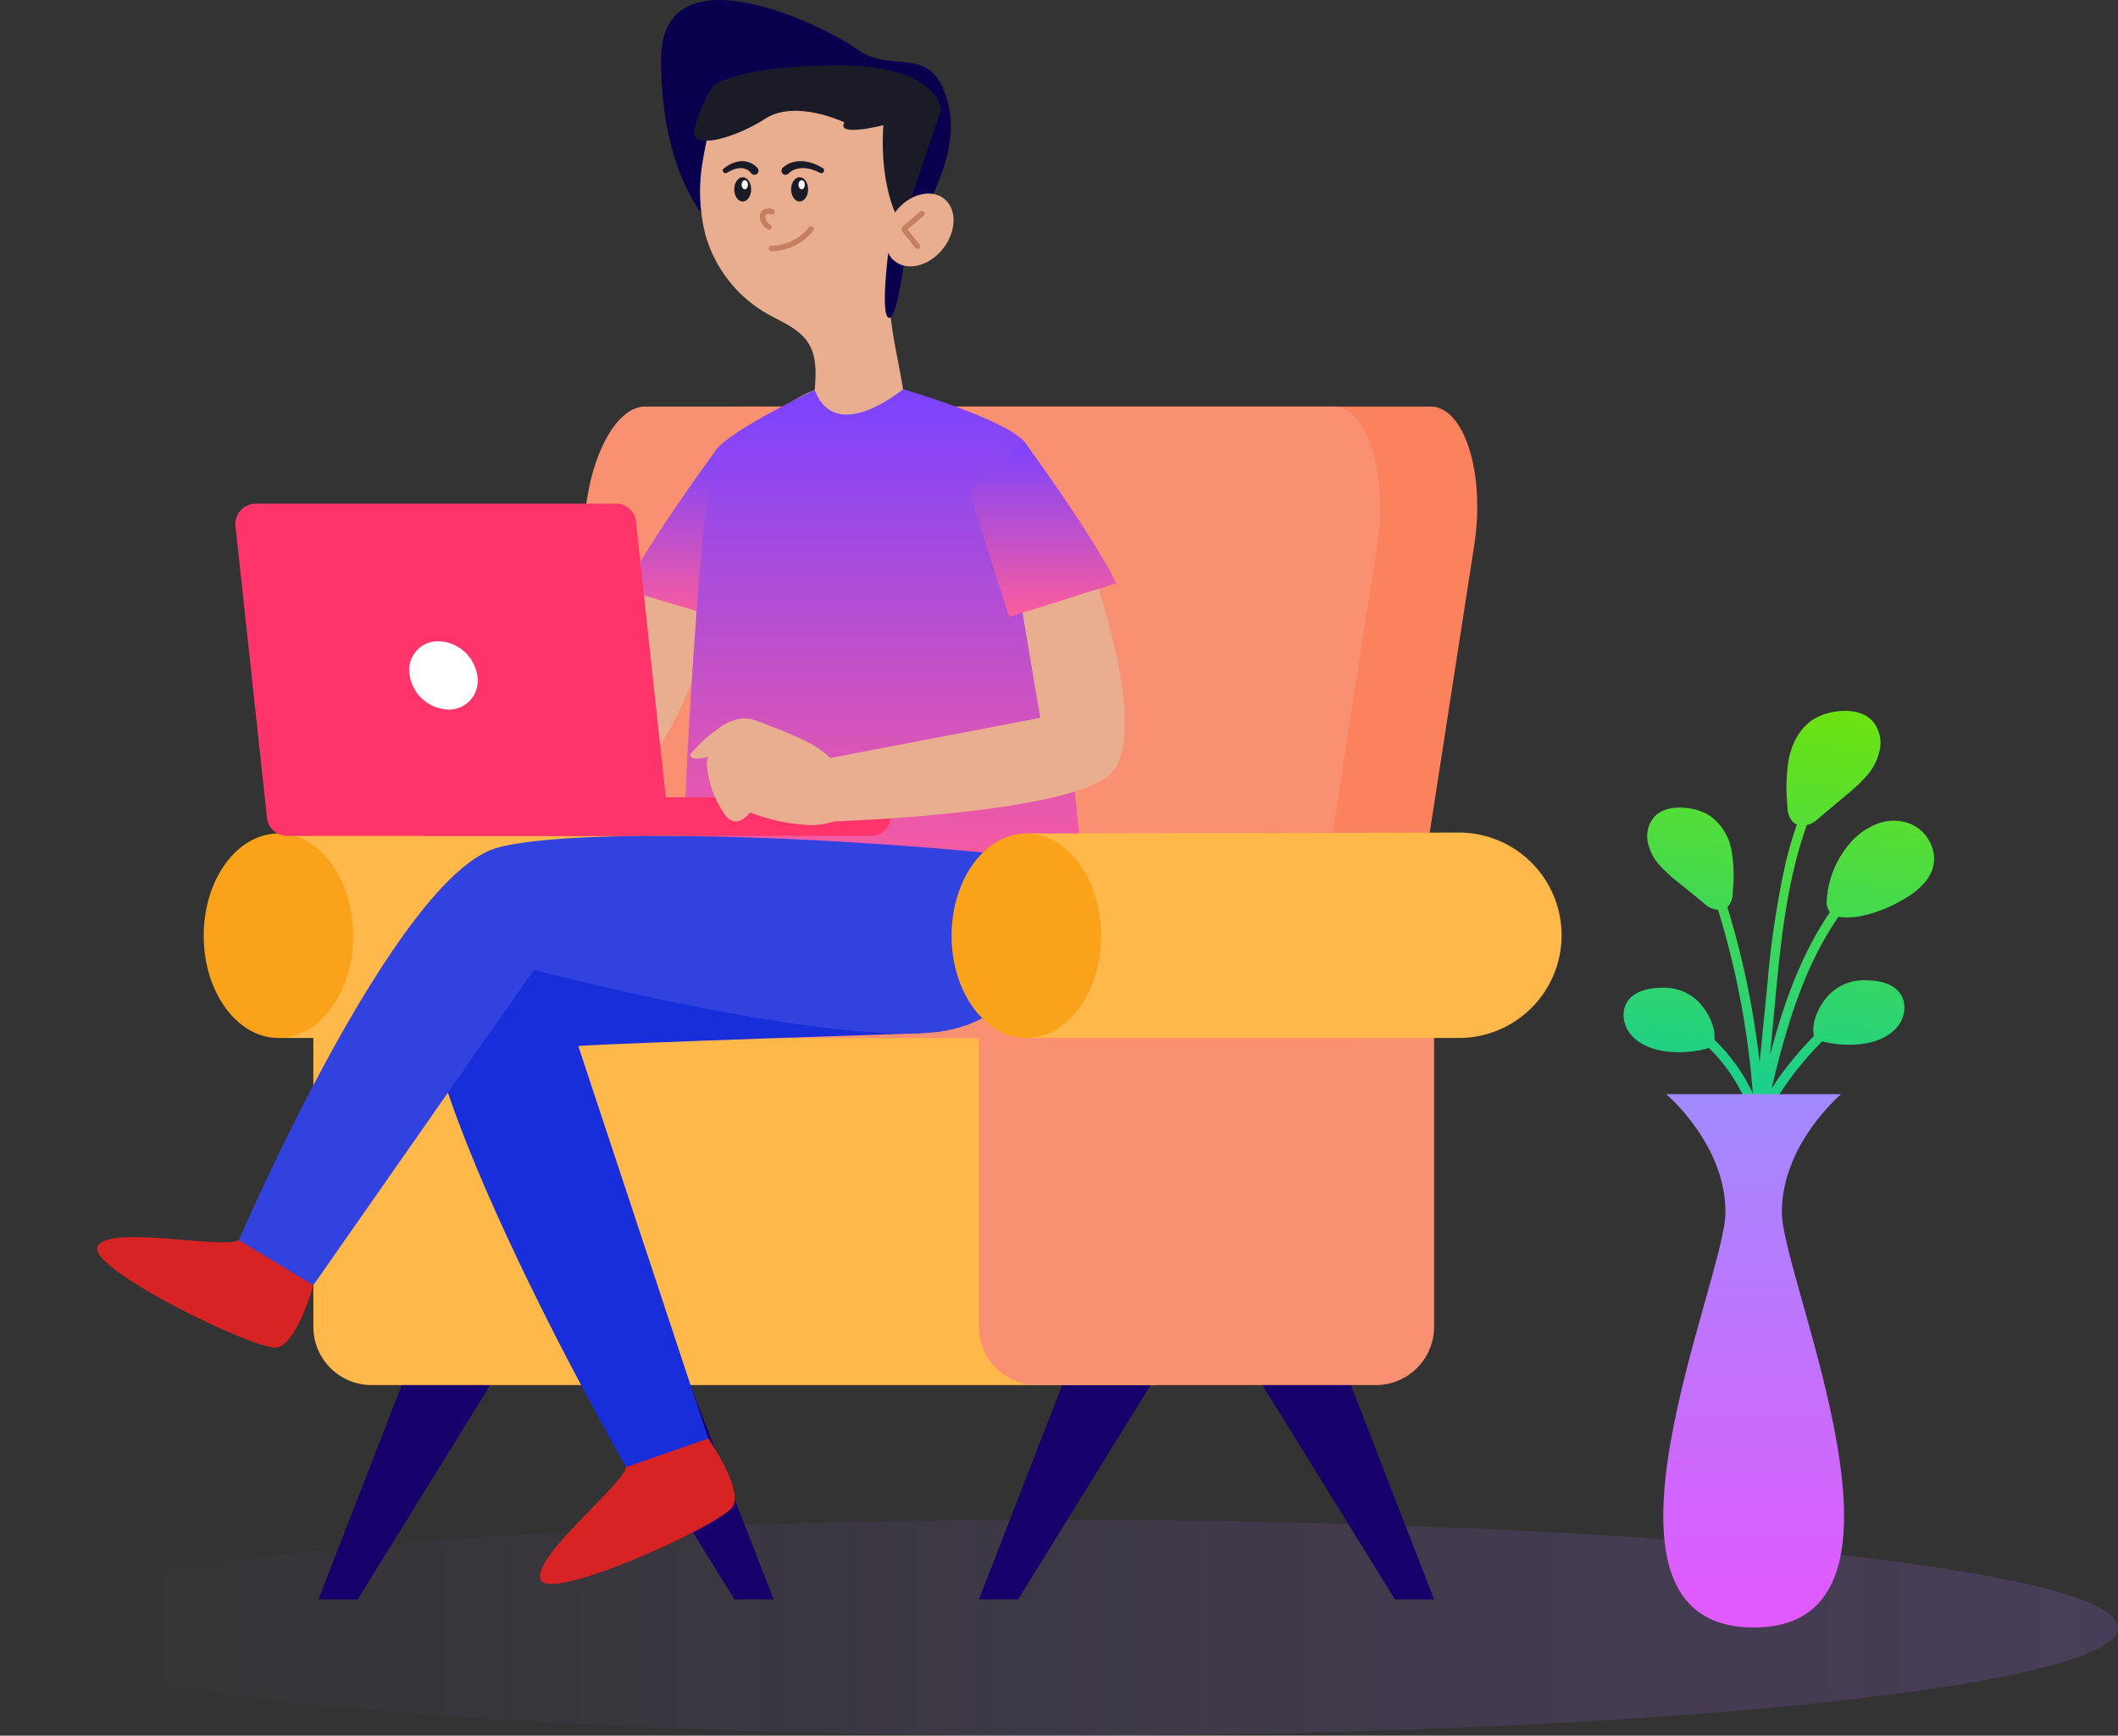 <svg xmlns="http://www.w3.org/2000/svg" xmlns:xlink="http://www.w3.org/1999/xlink" width="479" height="392.508" viewBox="0 0 479 392.508"><rect x="0" y="0" width="479" height="392.508" fill="#333333" stroke="none"/><defs><linearGradient id="a" x1="1" y1="0.5" x2="0" y2="0.5" gradientUnits="objectBoundingBox"><stop offset="0" stop-color="#a26bf9"/><stop offset="1" stop-color="#a26bf9" stop-opacity="0"/></linearGradient><linearGradient id="b" x1="0.5" x2="0.5" y2="1" gradientUnits="objectBoundingBox"><stop offset="0" stop-color="#f99071"/><stop offset="1" stop-color="#f99071"/></linearGradient><linearGradient id="c" x1="0.5" x2="0.5" y2="1" gradientUnits="objectBoundingBox"><stop offset="0" stop-color="#7b43ff"/><stop offset="1" stop-color="#fc5c9c"/></linearGradient><linearGradient id="f" x1="0.5" y1="0.905" x2="0.596" gradientUnits="objectBoundingBox"><stop offset="0" stop-color="#1dd089"/><stop offset="1" stop-color="#6ce311"/></linearGradient><linearGradient id="g" x1="0.5" x2="0.5" y2="1" gradientUnits="objectBoundingBox"><stop offset="0" stop-color="#a18aff"/><stop offset="1" stop-color="#e259fc"/></linearGradient></defs><g transform="translate(-1306 -112)"><ellipse cx="239.5" cy="24.394" rx="239.5" ry="24.394" transform="translate(1306 455.721)" opacity="0.19" fill="url(#a)" style="mix-blend-mode:multiply;isolation:isolate"/><g transform="translate(1352.069 203.938)"><g transform="translate(25.957 217.271)"><path d="M239.3,246.9l20.391,52.485h-8.866L218.379,246.9Z" transform="translate(-156.752 -246.9)" fill="#18006b"/><path d="M274.812,246.9l-20.391,52.485h8.866L295.735,246.9Z" transform="translate(-254.421 -246.9)" fill="#18006b"/></g><g transform="translate(175.323 217.271)"><path d="M151.946,246.9l20.391,52.485h-8.866L131.023,246.9Z" transform="translate(-69.396 -246.9)" fill="#18006b"/><path d="M187.456,246.9l-20.391,52.485h8.866L208.379,246.9Z" transform="translate(-167.065 -246.9)" fill="#18006b"/></g><g transform="translate(24.797 139.733)"><path d="M0,0H202.379a0,0,0,0,1,0,0V68.362a13.2,13.2,0,0,1-13.2,13.2H13.2A13.2,13.2,0,0,1,0,68.361V0A0,0,0,0,1,0,0Z" transform="translate(0)" fill="#ffb849"/><path d="M0,0H102.941a0,0,0,0,1,0,0V68.362a13.2,13.2,0,0,1-13.2,13.2H13.2A13.2,13.2,0,0,1,0,68.361V0A0,0,0,0,1,0,0Z" transform="translate(150.526)" fill="#f99071"/></g><g transform="translate(71.986)"><path d="M135.861,262.628h155.7c5.749,0,11.249-8.8,13.142-21.021l14.007-90.477c2.507-16.191-2.259-31.3-9.873-31.3h-155.7c-5.748,0-11.247,8.8-13.14,21.023l-14.009,90.477C123.482,247.52,128.247,262.628,135.861,262.628Z" transform="translate(-103.349 -119.83)" fill="#fc815d"/><path d="M148.707,262.628h155.7c5.749,0,11.247-8.8,13.14-21.021l14.009-90.477c2.507-16.191-2.259-31.3-9.873-31.3h-155.7c-5.749,0-11.247,8.8-13.14,21.023l-14.009,90.477C136.327,247.52,141.095,262.628,148.707,262.628Z" transform="translate(-138.162 -119.83)" fill="url(#b)"/></g><g transform="translate(0 96.341)"><path d="M213.291,222.632H310.9A23.228,23.228,0,0,0,334.131,199.4h0A23.229,23.229,0,0,0,310.9,176.175l-97.819.215Z" transform="translate(-196.18 -176.175)" fill="#ffb849"/><ellipse cx="16.904" cy="23.121" rx="16.904" ry="23.121" transform="translate(0 0.216)" fill="#f9a21a"/></g></g><g transform="translate(1327.95 112)"><g transform="translate(127.555)"><path d="M249.706,121.113s13.677-17.186,10.2-31.47-12.413-6.468-20.664-12.477c-7.306-5.319-44.3-23.365-44.3,2.413s10.343,36.163,10.343,36.163Z" transform="translate(-194.948 -66.06)" fill="#09004d"/><g transform="translate(7.48 14.798)"><g transform="translate(1.359 1.408)"><path d="M219.418,147.529c.28-3.592.5-7.462-1.394-10.528-2.089-3.386-6.147-4.865-9.592-6.851a29.939,29.939,0,0,1-13.672-17.509,39.6,39.6,0,0,1-.766-16.279,118.164,118.164,0,0,1,3.743-15.972c19.55-7.322,35.784-6.568,48.1,3.705-4.3,13.171-8.642,26.527-9.42,40.361-.431,7.652,1.794,15.317,2.975,22.89a23.414,23.414,0,0,1,13.26,21.279c0,15.647-50.353,19.249-50.353.949C202.3,153.644,219.418,147.529,219.418,147.529Z" transform="translate(-193.506 -75.539)" fill="#e9ae8f"/><g transform="translate(5.118 20.237)"><g transform="translate(2.59 3.64)"><path d="M221.351,92.246c0,1.513.858,2.741,1.917,2.741s1.917-1.228,1.917-2.741-.858-2.743-1.917-2.743S221.351,90.731,221.351,92.246Z" transform="translate(-221.351 -89.503)" fill="#1b1b28"/><path d="M221.781,90.918c0,.564.32,1.021.715,1.021s.713-.457.713-1.021-.32-1.021-.713-1.021S221.781,90.354,221.781,90.918Z" transform="translate(-220.11 -89.223)" fill="#fff"/></g><g transform="translate(15.457 3.64)"><path d="M213.826,92.246c0,1.513.858,2.741,1.917,2.741s1.917-1.228,1.917-2.741S216.8,89.5,215.743,89.5,213.826,90.731,213.826,92.246Z" transform="translate(-213.826 -89.503)" fill="#1b1b28"/><path d="M214.256,90.918c0,.564.32,1.021.713,1.021s.713-.457.713-1.021-.318-1.021-.713-1.021S214.256,90.354,214.256,90.918Z" transform="translate(-212.584 -89.223)" fill="#fff"/></g><path d="M219.106,93.854a3.021,3.021,0,0,1,2.038-.089.622.622,0,0,1,.431.759.631.631,0,0,1-.759.431,3.29,3.29,0,0,0-.7-.1c-.058,0-.116.005-.173.005a.064.064,0,0,1-.019,0l-.026.009-.152.043a.149.149,0,0,1-.024.005l-.021.014c-.034.021-.067.041-.1.06-.014.014-.029.027-.043.043s-.009,0-.01,0l-.009.019c-.012.022-.043.089-.046.091-.014.043-.026.084-.036.128l-.01.027,0,.034c0,.106,0,.209.005.315l.007.05c.009.043.017.085.026.13a2.663,2.663,0,0,0,.082.282l.036.1.034.074a2.8,2.8,0,0,0,.157.28c.029.046.06.089.091.133l.012.019.005.005c.068.072.13.149.2.217.038.038.077.075.118.109.007.007.055.044.072.058.077.055.156.108.238.156a.618.618,0,1,1-.622,1.067,3.433,3.433,0,0,1-1.7-2.852A1.731,1.731,0,0,1,219.106,93.854Z" transform="translate(-209.817 -82.932)" fill="#c67f60"/><path d="M213.669,100.393a10.8,10.8,0,0,0,8.414-4.11.639.639,0,0,1,.845-.222.62.62,0,0,1,.221.845,12.091,12.091,0,0,1-9.479,4.723A.618.618,0,0,1,213.669,100.393Z" transform="translate(-202.663 -81.267)" fill="#c67f60"/><path d="M213.351,90.11a3.859,3.859,0,0,1,1.431-.877,5.275,5.275,0,0,1,1.833-.289,7.512,7.512,0,0,1,1.929.315c.32.1.634.224.952.333l.932.433.048.022a.619.619,0,0,0,.559-1.1l-.992-.549c-.349-.152-.694-.32-1.053-.457A8.95,8.95,0,0,0,216.7,87.4a6.869,6.869,0,0,0-2.43.212,5.432,5.432,0,0,0-2.281,1.243.926.926,0,0,0,1.253,1.364c.019-.017.038-.036.055-.055Z" transform="translate(-198.418 -87.374)" fill="#1b1b28"/><path d="M228.237,88.931a4.44,4.44,0,0,0-1.864-1.272,4.8,4.8,0,0,0-2.13-.258,6.291,6.291,0,0,0-1.953.563c-.294.147-.576.308-.858.467l-.788.544a.619.619,0,0,0,.655,1.048l.055-.031.73-.415c.25-.113.5-.229.749-.33a4.893,4.893,0,0,1,1.515-.3,3.159,3.159,0,0,1,1.385.289,2.758,2.758,0,0,1,1.019.8l.029.041a.927.927,0,0,0,1.518-1.064C228.28,88.984,228.258,88.956,228.237,88.931Z" transform="translate(-220.376 -87.374)" fill="#1b1b28"/></g></g><g transform="translate(0)"><path d="M243.19,111.072s-5.2-7.694-4.136-22.844c0,0-10.811,2.773-8.819-.639,0,0-11.023-5.263-17.851-.853s-17,7.325-16.073,2.56,4.266-10.028,4.266-10.028,5.619-4.552,28.377-4.552,23.114,10.1,23.114,10.1Z" transform="translate(-196.252 -74.715)" fill="#1b1b28"/><path d="M205.5,102.524s-1.636,12.584-3.329,12.584c-2.361,0,0-16.851,0-16.851Z" transform="translate(-158.001 -58.003)" fill="#09004d"/></g><g transform="translate(43.233 28.966)"><path d="M196.946,95.693c-3.069,3.914-3.16,8.966-.2,11.287s7.843,1.028,10.912-2.886,3.16-8.966.2-11.285S200.015,91.779,196.946,95.693Z" transform="translate(-194.583 -91.656)" fill="#e9ae8f"/><path d="M198.428,97.853c.111-.405.5-.655.805-.913l1.1-.939q1.1-.936,2.2-1.874c.6-.513,1.477.356.872.872-1.226,1.046-2.46,2.083-3.68,3.138l.015.021c.118.15.238.3.357.451l.761.956q.762.957,1.522,1.915a.634.634,0,0,1,0,.872.619.619,0,0,1-.872,0q-.9-1.126-1.792-2.252c-.282-.356-.566-.713-.85-1.069S198.294,98.33,198.428,97.853Z" transform="translate(-194.689 -90.012)" fill="#c67f60"/></g></g></g><g transform="translate(31.304 88.014)"><g transform="translate(26.843 13.323)"><path d="M291,143.578l-14.363,29.613-48.23-7.27-2.673,11.8s48.83,18.878,61.242,10.723,21.047-40.428,21.047-40.428Z" transform="translate(-225.737 -112.372)" fill="#e9ae8f"/><path d="M240.727,125.327s-15.495,20.918-20.932,32.029l22.223,6.621L251,135.843Z" transform="translate(-158.553 -125.327)" fill="url(#c)"/></g><path d="M207.307,117.718s-18.947,9-22.264,13.486-7.947,87.214-7.411,95.172c0,0,14.482,3.707,35.977,3.707s54.151-4.914,54.151-4.914-8.435-90.559-13.058-95.784-27.416-11.849-27.416-11.849S212.043,130.314,207.307,117.718Z" transform="translate(-76.305 -117.535)" fill="url(#c)"/><g transform="translate(0 25.889)"><path d="M207.266,180.242H307.333a4.367,4.367,0,0,0,4.369-4.367h0a4.369,4.369,0,0,0-4.369-4.369H207.266a4.369,4.369,0,0,0-4.369,4.369h0A4.367,4.367,0,0,0,207.266,180.242Z" transform="translate(-163.518 -105.113)" fill="#ff346b"/><g transform="translate(0)"><path d="M236.816,132.676h81.823a4.554,4.554,0,0,1,4.374,4.23l7.087,65.551a4.66,4.66,0,0,1-4.374,5.348H243.9a4.554,4.554,0,0,1-4.374-4.23l-7.087-65.551A4.66,4.66,0,0,1,236.816,132.676Z" transform="translate(-232.411 -132.676)" fill="#ff346b"/><path d="M257.614,158.594a9.169,9.169,0,0,0,8.746,7.727,6.51,6.51,0,0,0,6.542-7.727,9.168,9.168,0,0,0-8.744-7.725A6.511,6.511,0,0,0,257.614,158.594Z" transform="translate(-218.219 -119.762)" fill="#fff"/></g></g><g transform="translate(102.903 11.849)"><g transform="translate(0 29.312)"><path d="M216.443,147.445l4.6,27.32-49.115,9.4,2.083,14.043s54.2-1.706,63.066-10.926-4.153-45.672-4.153-45.672Z" transform="translate(-141.942 -141.608)" fill="#e9ae8f"/><path d="M208.384,168.7a32.465,32.465,0,0,1,6.111-5.463,10.618,10.618,0,0,1,5.114-2.141c2.024-.144,3.974.687,5.853,1.453,2.934,1.2,5.926,2.276,8.739,3.736a21.344,21.344,0,0,1,7.708,6.26,16.067,16.067,0,0,1,2.645,7.077l-.017.749a7.385,7.385,0,0,1-4.93,4.256,16.507,16.507,0,0,1-6.1.469,41.2,41.2,0,0,1-11.986-2.765c-1.011,1.111-2.331,2.329-3.794,1.99a3.935,3.935,0,0,1-2.149-1.814,22.424,22.424,0,0,1-3.874-11.186c-.043-.66.072-1.508.711-1.679a9.037,9.037,0,0,1-3.295.516c-.455-.014-1.019-.154-1.11-.6A1.085,1.085,0,0,1,208.384,168.7Z" transform="translate(-208.002 -127.785)" fill="#e9ae8f"/></g><path d="M185.464,124.465s15.372,20.918,20.809,32.031l-24.232,7.626-8.984-28.134Z" transform="translate(-109.97 -124.465)" fill="url(#c)"/></g></g><g transform="translate(0 189.032)"><g transform="translate(73.92 7.191)"><path d="M261.557,256.484s7.93,11.379,5.56,15.4-41.252,21.73-43.432,16.587,18.323-21.1,19.291-25.506l7.831-6.894Z" transform="translate(-197.26 -127.402)" fill="#d72323"/><path d="M307.443,218.256s-68.55,2.216-77.535,2.891L259.29,309.9l-18.581,6.485s-57.369-99.761-43.576-118.352,116.942-17.191,116.942-17.191Z" transform="translate(-194.993 -180.821)" fill="#172eda"/></g><path d="M328.178,240.566s-3.71,13.364-8.322,14.1-43.042-17.928-40.47-22.886,27.941.662,31.949-1.4l10.305,1.638Z" transform="translate(-279.262 -138.95)" fill="#d72323"/><path d="M368.277,183.23S361.8,218.2,335.166,221s-90.882-14.1-90.882-14.1l-49.851,71.33-16.844-10.18s35.551-82.827,58.662-88.822S344.659,178.833,368.277,183.23Z" transform="translate(-145.518 -176.615)" fill="#3242df"/></g></g><g transform="translate(1521.208 300.279)"><path d="M114.37,222.632h97.612A23.228,23.228,0,0,0,235.21,199.4h0a23.229,23.229,0,0,0-23.228-23.228l-97.819.215Z" transform="translate(-97.258 -176.175)" fill="#ffb849"/><ellipse cx="16.904" cy="23.121" rx="16.904" ry="23.121" transform="translate(0 0.216)" fill="#f9a21a"/></g><path d="M-3190.1,7532.727a1.032,1.032,0,0,1-.9-.755,37.732,37.732,0,0,0-9.7-15.735q-.153.048-.306.09a24.664,24.664,0,0,1-9.1.724c-3.218-.378-6.248-1.523-8.222-3.817-1.955-2.274-2.342-5.812-.365-8.067,1.823-2.078,5-2.586,7.88-2.556a10.873,10.873,0,0,1,8.625,4.165c1.641,2.053,3.01,5.04,2.762,7.659a39.817,39.817,0,0,1,8.665,12.12,190.631,190.631,0,0,0-7.869-41.575,4.66,4.66,0,0,1-2.667-1.03q-3.08-2.544-6.188-5.054a32.69,32.69,0,0,1-4.433-4.07,11.016,11.016,0,0,1-2.643-5.332,6.662,6.662,0,0,1,1.577-5.6c1.794-1.87,4.671-2.231,7.244-1.928a12.253,12.253,0,0,1,5.208,1.722,12.2,12.2,0,0,1,4.94,7.806,33.6,33.6,0,0,1,.289,9.445,4.705,4.705,0,0,1-1,3.2,2.641,2.641,0,0,1-.234.209,192.747,192.747,0,0,1,7.306,35.159q.88-8.875,1.771-17.75a205.668,205.668,0,0,1,4.046-27.084q1.086-4.562,2.611-8.987a2.956,2.956,0,0,1-1.046-.709,5.386,5.386,0,0,1-1.089-3.586,38.8,38.8,0,0,1,.312-10.595c.728-3.467,2.479-6.842,5.367-8.759a12.982,12.982,0,0,1,5.66-1.928c2.8-.342,5.921.061,7.87,2.159a7.647,7.647,0,0,1,1.715,6.282,12.509,12.509,0,0,1-2.874,5.982,36.052,36.052,0,0,1-4.817,4.567c-2.246,1.883-4.49,3.762-6.723,5.666a5.016,5.016,0,0,1-2.134,1.053c-5.547,15.622-6.392,32.676-8.02,49.033l-.3,2.98c3.028-11.413,6.959-22.654,13.555-32.309a3.722,3.722,0,0,1-.713-2.872,21.761,21.761,0,0,1,5.437-12.941,15.409,15.409,0,0,1,6.144-4.231,10.323,10.323,0,0,1,7.365.079,8.857,8.857,0,0,1,5.154,6.322c.953,4.825-2.533,8.226-6.345,10.5a32.443,32.443,0,0,1-7.7,3.459q-.749.213-1.514.371a15.243,15.243,0,0,1-5.914.371c-7.9,11.455-11.89,25.25-15.128,38.843a75.233,75.233,0,0,1,9.612-11.917,3.033,3.033,0,0,1-.089-.425c-.4-2.7,1.008-5.854,2.719-7.992a10.875,10.875,0,0,1,8.626-4.167c2.881-.03,6.059.48,7.88,2.556,1.978,2.255,1.59,5.794-.365,8.067-1.974,2.295-5,3.44-8.222,3.819a24.627,24.627,0,0,1-8.7-.62,73.378,73.378,0,0,0-12.733,17.1,1.048,1.048,0,0,1-.368.4.929.929,0,0,1-.137.179,1.008,1.008,0,0,1-.975.607A1.2,1.2,0,0,1-3190.1,7532.727Z" transform="translate(4893.18 -7167.239)" stroke="rgba(0,0,0,0)" stroke-miterlimit="10" stroke-width="1" fill="url(#f)"/><path d="M87.658,229.953c0-15.431-13.418-26.687-13.418-26.687h39.586s-13.42,11.256-13.42,26.687,35.56,93.93-6.373,93.93S87.658,245.385,87.658,229.953Z" transform="translate(1608.568 156.163)" fill="url(#g)"/></g></svg>